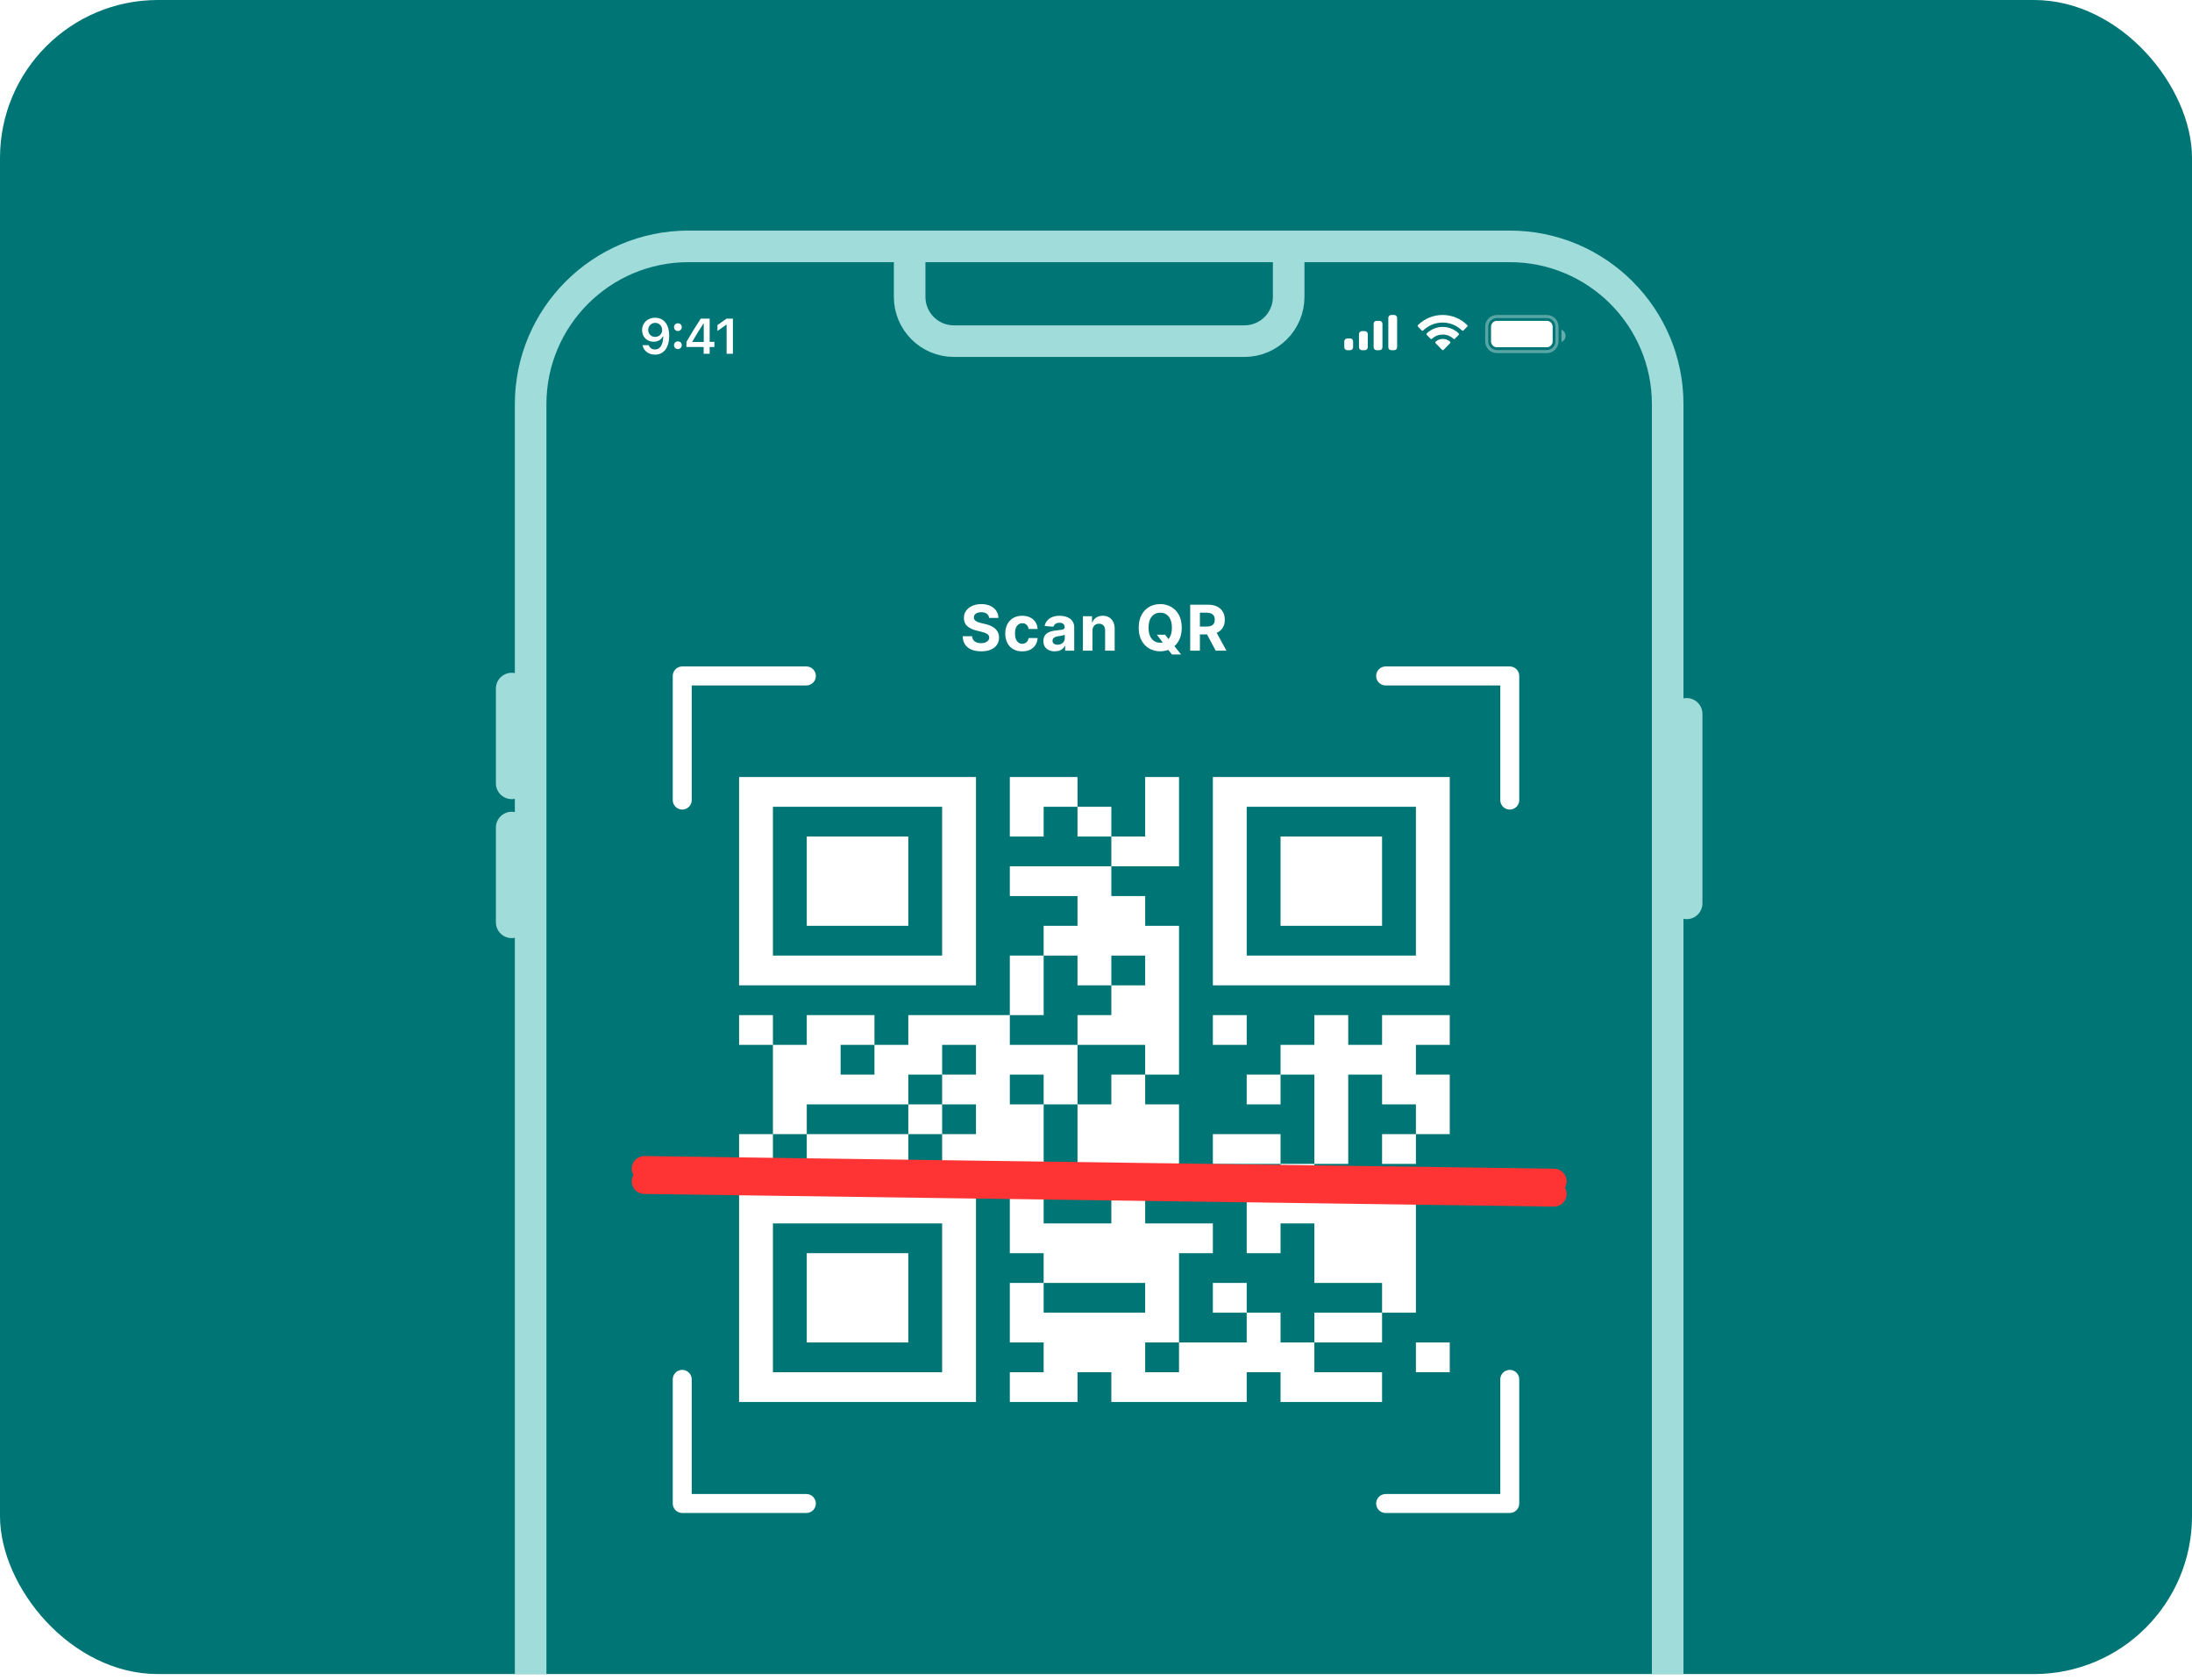 <svg width="347" height="266" viewBox="0 0 347 266" fill="none" xmlns="http://www.w3.org/2000/svg">
<rect width="347" height="265" rx="25" fill="#007575"/>
<path opacity="0.35" d="M235.35 51.716C235.35 50.825 236.072 50.103 236.963 50.103H244.861C245.752 50.103 246.474 50.825 246.474 51.716V54.039C246.474 54.93 245.752 55.652 244.861 55.652H236.963C236.072 55.652 235.35 54.93 235.35 54.039V51.716Z" stroke="white" stroke-width="0.49"/>
<path opacity="0.4" d="M247.183 52.181V54.142C247.578 53.975 247.834 53.589 247.834 53.161C247.834 52.733 247.578 52.347 247.183 52.181Z" fill="white"/>
<path d="M236.034 51.716C236.034 51.203 236.45 50.787 236.963 50.787H244.861C245.374 50.787 245.79 51.203 245.79 51.716V54.039C245.79 54.552 245.374 54.968 244.861 54.968H236.963C236.45 54.968 236.034 54.552 236.034 54.039V51.716Z" fill="white"/>
<path fill-rule="evenodd" clip-rule="evenodd" d="M228.369 51.06C229.515 51.06 230.617 51.51 231.448 52.316C231.51 52.378 231.61 52.377 231.672 52.314L232.27 51.698C232.301 51.666 232.318 51.623 232.318 51.577C232.318 51.532 232.3 51.489 232.268 51.457C230.089 49.325 226.65 49.325 224.47 51.457C224.439 51.489 224.421 51.532 224.421 51.577C224.42 51.623 224.438 51.666 224.469 51.698L225.067 52.314C225.128 52.377 225.228 52.378 225.291 52.316C226.121 51.51 227.224 51.06 228.369 51.06ZM228.386 52.958C229.015 52.958 229.623 53.197 230.089 53.628C230.152 53.689 230.252 53.688 230.313 53.625L230.91 53.009C230.942 52.977 230.959 52.933 230.959 52.888C230.958 52.842 230.94 52.798 230.908 52.767C229.487 51.418 227.286 51.418 225.865 52.767C225.833 52.798 225.815 52.842 225.814 52.888C225.814 52.933 225.831 52.977 225.863 53.009L226.46 53.625C226.521 53.688 226.621 53.689 226.684 53.628C227.15 53.197 227.757 52.958 228.386 52.958ZM229.6 54.198C229.601 54.244 229.583 54.288 229.551 54.32L228.519 55.384C228.488 55.415 228.447 55.433 228.404 55.433C228.361 55.433 228.32 55.415 228.289 55.384L227.256 54.32C227.225 54.288 227.207 54.244 227.208 54.198C227.209 54.153 227.228 54.109 227.261 54.079C227.921 53.509 228.887 53.509 229.547 54.079C229.58 54.109 229.599 54.153 229.6 54.198Z" fill="white"/>
<path d="M217.452 51.252C217.452 50.995 217.66 50.787 217.917 50.787H218.381C218.638 50.787 218.846 50.995 218.846 51.252V54.968C218.846 55.225 218.638 55.433 218.381 55.433H217.917C217.66 55.433 217.452 55.225 217.452 54.968V51.252Z" fill="white"/>
<path d="M219.775 50.323C219.775 50.066 219.983 49.858 220.24 49.858H220.704C220.961 49.858 221.169 50.066 221.169 50.323V54.968C221.169 55.225 220.961 55.433 220.704 55.433H220.24C219.983 55.433 219.775 55.225 219.775 54.968V50.323Z" fill="white"/>
<path d="M215.13 52.878C215.13 52.621 215.338 52.413 215.594 52.413H216.059C216.315 52.413 216.523 52.621 216.523 52.878V54.968C216.523 55.225 216.315 55.433 216.059 55.433H215.594C215.338 55.433 215.13 55.225 215.13 54.968V52.878Z" fill="white"/>
<path d="M212.807 54.039C212.807 53.782 213.015 53.575 213.271 53.575H213.736C213.993 53.575 214.201 53.782 214.201 54.039V54.968C214.201 55.225 213.993 55.433 213.736 55.433H213.271C213.015 55.433 212.807 55.225 212.807 54.968V54.039Z" fill="white"/>
<path d="M103.712 50.297C104.9 50.297 105.933 51.141 105.933 53.147V53.154C105.933 55.028 105.089 56.139 103.689 56.139C102.667 56.139 101.904 55.533 101.726 54.681L101.719 54.639H102.698L102.71 54.677C102.856 55.067 103.199 55.321 103.689 55.321C104.572 55.321 104.946 54.458 104.989 53.393C104.989 53.351 104.993 53.308 104.993 53.266H104.915C104.711 53.706 104.225 54.095 103.462 54.095C102.394 54.095 101.645 53.316 101.645 52.26V52.252C101.645 51.122 102.505 50.297 103.712 50.297ZM103.708 53.332C104.337 53.332 104.819 52.877 104.819 52.248V52.24C104.819 51.604 104.337 51.107 103.72 51.107C103.107 51.107 102.617 51.596 102.617 52.217V52.225C102.617 52.869 103.076 53.332 103.708 53.332ZM107.312 52.395C106.962 52.395 106.699 52.125 106.699 51.785C106.699 51.442 106.962 51.176 107.312 51.176C107.667 51.176 107.926 51.442 107.926 51.785C107.926 52.125 107.667 52.395 107.312 52.395ZM107.312 55.256C106.962 55.256 106.699 54.99 106.699 54.647C106.699 54.303 106.962 54.037 107.312 54.037C107.667 54.037 107.926 54.303 107.926 54.647C107.926 54.99 107.667 55.256 107.312 55.256ZM111.391 56V54.932H108.668V54.118C109.389 52.865 110.18 51.585 110.936 50.436H112.343V54.111H113.091V54.932H112.343V56H111.391ZM109.594 54.134H111.406V51.23H111.348C110.778 52.102 110.134 53.131 109.594 54.076V54.134ZM115.026 56V51.415H114.96L113.576 52.395V51.458L115.029 50.436H116.021V56H115.026Z" fill="white"/>
<path d="M267 113V143" stroke="#A0DCDA" stroke-width="5" stroke-linecap="round"/>
<path d="M81 109V124M81 131V146" stroke="#A0DCDA" stroke-width="5" stroke-linecap="round"/>
<path d="M117 123V127.711V132.422V137.133V141.844V146.555V151.266V155.977H122.357H127.714H133.071H138.429H143.786H149.143H154.5V151.266V146.555V141.844V137.133V132.422V127.711V123H149.143H143.786H138.429H133.071H127.714H122.357H117ZM159.857 123V127.711V132.422H165.214V127.711H170.571V123H165.214H159.857ZM170.571 127.711V132.422H175.929V127.711H170.571ZM175.929 132.422V137.133H181.286H186.643V132.422V127.711V123H181.286V127.711V132.422H175.929ZM175.929 137.133H170.571H165.214H159.857V141.844H165.214H170.571V146.555H165.214V151.266H170.571V155.977H175.929V151.266H181.286V155.977H175.929V160.688H170.571V165.399H175.929H181.286V170.109H186.643V165.399V160.688V155.977V151.266V146.555H181.286V141.844H175.929V137.133ZM181.286 170.109H175.929V174.82H170.571V179.531V184.242H175.929V188.953V193.664H170.571H165.214V188.953H170.571V184.242H165.214V179.531V174.82H159.857V170.109H165.214V174.82H170.571V170.109V165.399H165.214H159.857V160.688H154.5H149.143H143.786V165.399H138.429V170.109H133.071V165.399H138.429V160.688H133.071H127.714V165.399H122.357V170.109V174.82V179.531H127.714V174.82H133.071H138.429H143.786V170.109H149.143V165.399H154.5V170.109H149.143V174.82H154.5V179.531H149.143V184.242H154.5H159.857V188.953V193.664V198.375H165.214V203.086H170.571H175.929H181.286V207.797H175.929H170.571H165.214V203.086H159.857V207.797V212.508H165.214V217.219H159.857V221.93H165.214H170.571V217.219H175.929V221.93H181.286H186.643H192H197.357V217.219H202.714V221.93H208.071H213.429H218.786V217.219H213.429H208.071V212.508H202.714V207.797H197.357V212.508H192H186.643V217.219H181.286V212.508H186.643V207.797V203.086V198.375H192V193.664H186.643H181.286V188.953H186.643V184.242V179.531V174.82H181.286V170.109ZM197.357 207.797V203.086H192V207.797H197.357ZM208.071 212.508H213.429H218.786V207.797H213.429H208.071V212.508ZM218.786 207.797H224.143V203.086V198.375V193.664V188.953H218.786H213.429H208.071V184.242H202.714V188.953H197.357V193.664V198.375H202.714V193.664H208.071V198.375V203.086H213.429H218.786V207.797ZM202.714 184.242V179.531H197.357H192V184.242H197.357H202.714ZM208.071 184.242H213.429V179.531V174.82V170.109H218.786V174.82H224.143V179.531H229.5V174.82V170.109H224.143V165.399H229.5V160.688H224.143H218.786V165.399H213.429V160.688H208.071V165.399H202.714V170.109H208.071V174.82V179.531V184.242ZM202.714 170.109H197.357V174.82H202.714V170.109ZM224.143 179.531H218.786V184.242H224.143V179.531ZM149.143 179.531V174.82H143.786V179.531H149.143ZM143.786 179.531H138.429H133.071H127.714V184.242H133.071H138.429H143.786V179.531ZM122.357 179.531H117V184.242H122.357V179.531ZM122.357 165.399V160.688H117V165.399H122.357ZM159.857 160.688H165.214V155.977V151.266H159.857V155.977V160.688ZM192 123V127.711V132.422V137.133V141.844V146.555V151.266V155.977H197.357H202.714H208.071H213.429H218.786H224.143H229.5V151.266V146.555V141.844V137.133V132.422V127.711V123H224.143H218.786H213.429H208.071H202.714H197.357H192ZM122.357 127.711H127.714H133.071H138.429H143.786H149.143V132.422V137.133V141.844V146.555V151.266H143.786H138.429H133.071H127.714H122.357V146.555V141.844V137.133V132.422V127.711ZM197.357 127.711H202.714H208.071H213.429H218.786H224.143V132.422V137.133V141.844V146.555V151.266H218.786H213.429H208.071H202.714H197.357V146.555V141.844V137.133V132.422V127.711ZM127.714 132.422V137.133V141.844V146.555H133.071H138.429H143.786V141.844V137.133V132.422H138.429H133.071H127.714ZM202.714 132.422V137.133V141.844V146.555H208.071H213.429H218.786V141.844V137.133V132.422H213.429H208.071H202.714ZM192 160.688V165.399H197.357V160.688H192ZM117 188.953V193.664V198.375V203.086V207.797V212.508V217.219V221.93H122.357H127.714H133.071H138.429H143.786H149.143H154.5V217.219V212.508V207.797V203.086V198.375V193.664V188.953H149.143H143.786H138.429H133.071H127.714H122.357H117ZM122.357 193.664H127.714H133.071H138.429H143.786H149.143V198.375V203.086V207.797V212.508V217.219H143.786H138.429H133.071H127.714H122.357V212.508V207.797V203.086V198.375V193.664ZM127.714 198.375V203.086V207.797V212.508H133.071H138.429H143.786V207.797V203.086V198.375H138.429H133.071H127.714ZM224.143 212.508V217.219H229.5V212.508H224.143Z" fill="white"/>
<path d="M219.35 107H239V126.65M219.35 238H239V218.35M127.65 107H108V126.65M127.65 238H108V218.35" stroke="white" stroke-width="3" stroke-linecap="round" stroke-linejoin="round"/>
<g filter="url(#filter0_d_1212_249)">
<path d="M102 185L246 187" stroke="#FE3333" stroke-width="4" stroke-linecap="round" stroke-linejoin="round"/>
</g>
<path d="M102 185L246 187" stroke="#FE3333" stroke-width="4" stroke-linecap="round" stroke-linejoin="round"/>
<path d="M156.577 97.819C156.549 97.532 156.427 97.31 156.212 97.151C155.996 96.993 155.704 96.913 155.335 96.913C155.084 96.913 154.872 96.949 154.699 97.02C154.526 97.088 154.393 97.184 154.301 97.308C154.211 97.431 154.166 97.57 154.166 97.727C154.161 97.857 154.189 97.97 154.248 98.067C154.309 98.165 154.393 98.249 154.5 98.32C154.607 98.388 154.73 98.449 154.869 98.501C155.009 98.55 155.158 98.593 155.317 98.629L155.97 98.785C156.287 98.856 156.579 98.951 156.844 99.069C157.109 99.187 157.339 99.333 157.533 99.506C157.727 99.678 157.877 99.882 157.984 100.116C158.093 100.351 158.148 100.62 158.151 100.923C158.148 101.368 158.035 101.754 157.81 102.08C157.587 102.405 157.265 102.657 156.844 102.837C156.425 103.014 155.919 103.103 155.327 103.103C154.74 103.103 154.229 103.013 153.793 102.833C153.36 102.653 153.022 102.387 152.778 102.034C152.536 101.679 152.41 101.24 152.398 100.717H153.886C153.902 100.96 153.972 101.164 154.095 101.327C154.221 101.488 154.388 101.61 154.596 101.693C154.807 101.774 155.045 101.814 155.31 101.814C155.57 101.814 155.796 101.776 155.988 101.7C156.182 101.625 156.332 101.519 156.439 101.384C156.545 101.249 156.599 101.094 156.599 100.919C156.599 100.756 156.55 100.618 156.453 100.507C156.358 100.396 156.219 100.301 156.034 100.223C155.852 100.145 155.628 100.074 155.363 100.01L154.571 99.811C153.958 99.662 153.474 99.429 153.119 99.112C152.763 98.794 152.587 98.367 152.589 97.829C152.587 97.389 152.704 97.004 152.941 96.675C153.18 96.346 153.508 96.09 153.925 95.905C154.341 95.72 154.815 95.628 155.345 95.628C155.885 95.628 156.356 95.72 156.759 95.905C157.163 96.09 157.478 96.346 157.703 96.675C157.928 97.004 158.044 97.386 158.051 97.819H156.577ZM161.821 103.107C161.262 103.107 160.782 102.988 160.379 102.751C159.979 102.512 159.671 102.181 159.456 101.757C159.243 101.333 159.136 100.846 159.136 100.294C159.136 99.735 159.244 99.245 159.459 98.824C159.677 98.4 159.986 98.07 160.386 97.833C160.786 97.594 161.262 97.474 161.814 97.474C162.29 97.474 162.706 97.561 163.064 97.734C163.421 97.906 163.704 98.149 163.913 98.462C164.121 98.774 164.236 99.141 164.257 99.562H162.829C162.789 99.29 162.683 99.071 162.51 98.906C162.339 98.737 162.116 98.653 161.839 98.653C161.604 98.653 161.4 98.717 161.224 98.845C161.052 98.971 160.917 99.154 160.819 99.396C160.722 99.637 160.674 99.93 160.674 100.273C160.674 100.621 160.721 100.917 160.816 101.161C160.913 101.404 161.049 101.59 161.224 101.718C161.4 101.846 161.604 101.91 161.839 101.91C162.011 101.91 162.167 101.874 162.304 101.803C162.444 101.732 162.558 101.629 162.648 101.494C162.741 101.357 162.801 101.192 162.829 101.001H164.257C164.233 101.417 164.12 101.784 163.916 102.102C163.715 102.416 163.437 102.663 163.082 102.84C162.726 103.018 162.306 103.107 161.821 103.107ZM166.981 103.103C166.633 103.103 166.323 103.043 166.051 102.922C165.778 102.799 165.563 102.618 165.404 102.379C165.248 102.137 165.17 101.836 165.17 101.477C165.17 101.174 165.226 100.919 165.337 100.713C165.448 100.507 165.6 100.341 165.791 100.216C165.983 100.09 166.201 99.996 166.445 99.932C166.691 99.868 166.949 99.823 167.219 99.797C167.536 99.764 167.792 99.733 167.986 99.704C168.18 99.674 168.321 99.629 168.409 99.57C168.496 99.51 168.54 99.423 168.54 99.307V99.285C168.54 99.061 168.469 98.887 168.327 98.763C168.187 98.64 167.988 98.579 167.73 98.579C167.458 98.579 167.241 98.639 167.08 98.76C166.919 98.878 166.813 99.028 166.761 99.207L165.362 99.094C165.433 98.762 165.572 98.476 165.781 98.234C165.989 97.99 166.258 97.803 166.587 97.673C166.918 97.541 167.302 97.474 167.737 97.474C168.04 97.474 168.33 97.51 168.607 97.581C168.887 97.652 169.134 97.762 169.35 97.911C169.567 98.06 169.739 98.252 169.864 98.487C169.99 98.719 170.053 98.997 170.053 99.321V103H168.618V102.244H168.575C168.488 102.414 168.371 102.564 168.224 102.695C168.077 102.822 167.901 102.923 167.695 102.996C167.489 103.067 167.251 103.103 166.981 103.103ZM167.414 102.059C167.637 102.059 167.833 102.015 168.004 101.928C168.174 101.838 168.308 101.717 168.405 101.565C168.502 101.414 168.551 101.242 168.551 101.05V100.472C168.503 100.502 168.438 100.531 168.355 100.557C168.275 100.58 168.184 100.603 168.082 100.624C167.98 100.643 167.878 100.661 167.776 100.678C167.675 100.692 167.582 100.705 167.499 100.717C167.322 100.743 167.167 100.784 167.034 100.841C166.902 100.898 166.799 100.975 166.725 101.072C166.652 101.166 166.615 101.285 166.615 101.427C166.615 101.633 166.69 101.79 166.839 101.899C166.99 102.006 167.182 102.059 167.414 102.059ZM172.939 99.847V103H171.426V97.546H172.868V98.508H172.932C173.053 98.191 173.255 97.94 173.539 97.755C173.823 97.568 174.168 97.474 174.573 97.474C174.951 97.474 175.282 97.557 175.563 97.723C175.845 97.889 176.064 98.126 176.22 98.433C176.377 98.739 176.455 99.103 176.455 99.527V103H174.942V99.797C174.944 99.463 174.859 99.203 174.686 99.016C174.513 98.826 174.276 98.731 173.973 98.731C173.769 98.731 173.589 98.775 173.433 98.863C173.279 98.951 173.158 99.078 173.071 99.246C172.985 99.412 172.942 99.612 172.939 99.847ZM183.135 100.472H184.442L185.099 101.317L185.745 102.07L186.963 103.597H185.528L184.69 102.567L184.261 101.956L183.135 100.472ZM187.073 99.364C187.073 100.157 186.923 100.831 186.622 101.388C186.324 101.944 185.917 102.369 185.401 102.663C184.887 102.954 184.309 103.099 183.668 103.099C183.021 103.099 182.441 102.953 181.928 102.659C181.414 102.366 181.008 101.941 180.71 101.384C180.411 100.828 180.262 100.154 180.262 99.364C180.262 98.57 180.411 97.896 180.71 97.34C181.008 96.783 181.414 96.359 181.928 96.068C182.441 95.775 183.021 95.628 183.668 95.628C184.309 95.628 184.887 95.775 185.401 96.068C185.917 96.359 186.324 96.783 186.622 97.34C186.923 97.896 187.073 98.57 187.073 99.364ZM185.514 99.364C185.514 98.85 185.437 98.417 185.283 98.064C185.132 97.711 184.918 97.444 184.641 97.261C184.364 97.079 184.039 96.988 183.668 96.988C183.296 96.988 182.972 97.079 182.695 97.261C182.418 97.444 182.202 97.711 182.048 98.064C181.897 98.417 181.821 98.85 181.821 99.364C181.821 99.877 181.897 100.311 182.048 100.663C182.202 101.016 182.418 101.284 182.695 101.466C182.972 101.648 183.296 101.739 183.668 101.739C184.039 101.739 184.364 101.648 184.641 101.466C184.918 101.284 185.132 101.016 185.283 100.663C185.437 100.311 185.514 99.877 185.514 99.364ZM188.412 103V95.727H191.281C191.831 95.727 192.299 95.826 192.688 96.022C193.078 96.216 193.375 96.492 193.579 96.849C193.785 97.204 193.888 97.622 193.888 98.103C193.888 98.586 193.784 99.001 193.576 99.349C193.367 99.695 193.065 99.96 192.67 100.145C192.277 100.33 191.801 100.422 191.242 100.422H189.321V99.186H190.994C191.287 99.186 191.531 99.146 191.725 99.065C191.92 98.985 192.064 98.864 192.159 98.703C192.256 98.542 192.304 98.342 192.304 98.103C192.304 97.862 192.256 97.658 192.159 97.492C192.064 97.326 191.918 97.201 191.722 97.116C191.528 97.028 191.283 96.984 190.987 96.984H189.95V103H188.412ZM192.34 99.69L194.147 103H192.45L190.681 99.69H192.34Z" fill="white"/>
<path d="M264 265V64C264 50.193 252.807 39 239 39H204M84 265V64C84 50.193 95.193 39 109 39H144M144 39H204M144 39V47C144 50.866 147.134 54 151 54H197C200.866 54 204 50.866 204 47V39" stroke="#A0DCDA" stroke-width="5"/>
<defs>
<filter id="filter0_d_1212_249" x="90" y="175" width="168" height="26" filterUnits="userSpaceOnUse" color-interpolation-filters="sRGB">
<feFlood flood-opacity="0" result="BackgroundImageFix"/>
<feColorMatrix in="SourceAlpha" type="matrix" values="0 0 0 0 0 0 0 0 0 0 0 0 0 0 0 0 0 0 127 0" result="hardAlpha"/>
<feOffset dy="2"/>
<feGaussianBlur stdDeviation="5"/>
<feComposite in2="hardAlpha" operator="out"/>
<feColorMatrix type="matrix" values="0 0 0 0 0.996 0 0 0 0 0.2 0 0 0 0 0.2 0 0 0 1 0"/>
<feBlend mode="normal" in2="BackgroundImageFix" result="effect1_dropShadow_1212_249"/>
<feBlend mode="normal" in="SourceGraphic" in2="effect1_dropShadow_1212_249" result="shape"/>
</filter>
</defs>
</svg>
